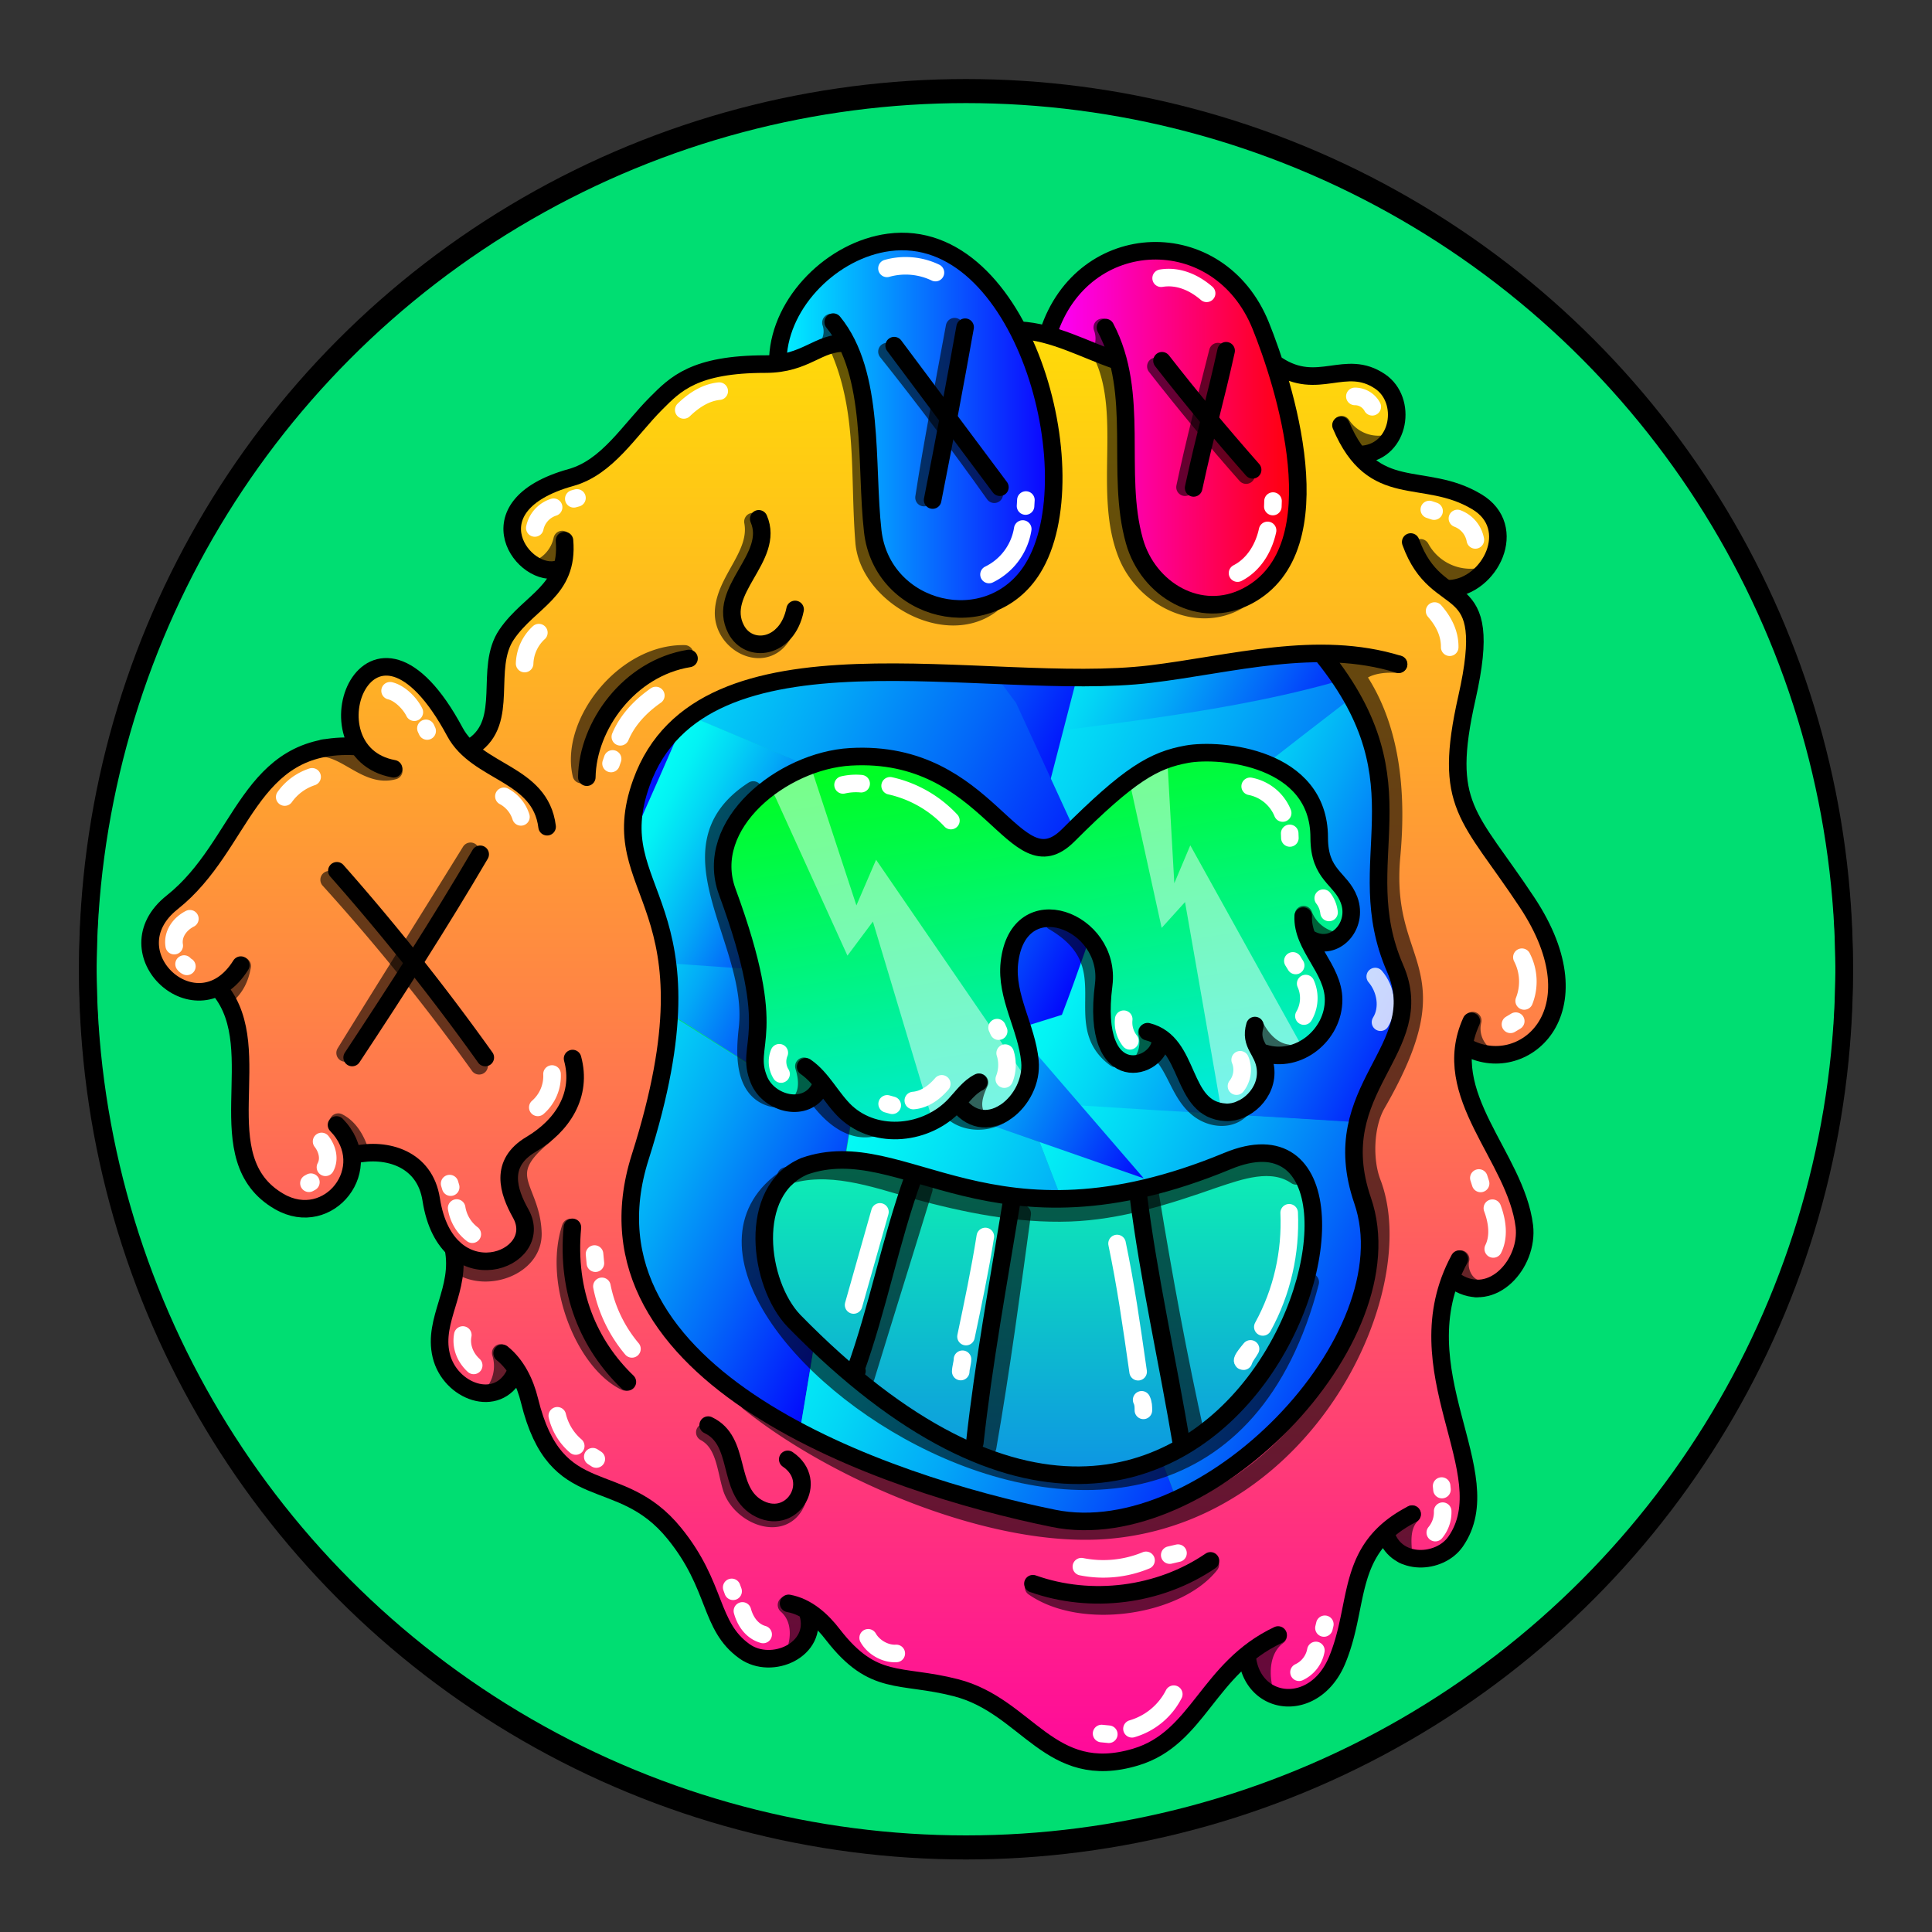 <svg version="1.1" id="Layer_1" xmlns="http://www.w3.org/2000/svg" x="0" y="0" viewBox="0 0 1100 1100" style="enable-background:new 0 0 1100 1100" xml:space="preserve" xmlns:xlink="http://www.w3.org/1999/xlink"><rect x="0" y="0" width="1100" height="1100" fill="#333333" stroke="none"/><style type="text/css">.st300{fill:#00DE72;stroke:#000000;stroke-width:10;stroke-linecap:round;stroke-linejoin:round;stroke-miterlimit:10;}</style><circle class="st300" cx="550" cy="553.7" r="500"/><linearGradient id="a8" gradientUnits="userSpaceOnUse" x1="558.119" y1="436.228" x2="806.198" y2="309.187" gradientTransform="matrix(1 0 0 -1 0 1100)"><stop offset="0" style="stop-color:#03fcf4"/><stop offset=".089" style="stop-color:#03f2f4"/><stop offset=".244" style="stop-color:#03d5f5"/><stop offset=".446" style="stop-color:#03a8f7"/><stop offset=".686" style="stop-color:#0368f9"/><stop offset=".957" style="stop-color:#0318fc"/><stop offset="1" style="stop-color:#030bfc"/></linearGradient><path style="fill:url(#a8)" d="M777.5 632.2c-21 64 38 96 31 151-4 29-37 44-59 23-39 0 84 96-74 61.8l-98-255 200 19v.2z"/><linearGradient id="b4" gradientUnits="userSpaceOnUse" x1="173.214" y1="619.428" x2="438.218" y2="483.425" gradientTransform="matrix(1 0 0 -1 0 1100)"><stop offset="0" style="stop-color:#03fcf4"/><stop offset=".089" style="stop-color:#03f2f4"/><stop offset=".244" style="stop-color:#03d5f5"/><stop offset=".446" style="stop-color:#03a8f7"/><stop offset=".686" style="stop-color:#0368f9"/><stop offset=".957" style="stop-color:#0318fc"/><stop offset="1" style="stop-color:#030bfc"/></linearGradient><path style="fill:url(#b4)" d="M331 377.1c-59 101.5-46 59.7-77 80.7-27 18-93-2-93 37 6 29.8 36 8.5 48 20 16.5 28-46 23-13 56.7 10.7-1 12 9.6 12 18 0 41 56 5 46 90 6 41 63 35 53.5-7.9-12-53.5 59-31 9.6 55.8-4 34 41 54 54.5 19l-42-202.6 70.9-144.5L331 377v.1z"/><linearGradient id="c3" gradientUnits="userSpaceOnUse" x1="342.781" y1="569.57" x2="468.781" y2="505.57" gradientTransform="matrix(1 0 0 -1 0 1100)"><stop offset="0" style="stop-color:#03fcf4"/><stop offset=".089" style="stop-color:#03f2f4"/><stop offset=".244" style="stop-color:#03d5f5"/><stop offset=".446" style="stop-color:#03a8f7"/><stop offset=".686" style="stop-color:#0368f9"/><stop offset=".957" style="stop-color:#0318fc"/><stop offset="1" style="stop-color:#030bfc"/></linearGradient><path style="fill:url(#c3)" d="M331 545c2 0 123 8 129 8.3l-5 70.8-124-79.4v.3z"/><linearGradient id="d3" gradientUnits="userSpaceOnUse" x1="192.925" y1="662.852" x2="343.925" y2="585.852" gradientTransform="matrix(1 0 0 -1 0 1100)"><stop offset="0" style="stop-color:#03fcf4"/><stop offset=".089" style="stop-color:#03f2f4"/><stop offset=".244" style="stop-color:#03d5f5"/><stop offset=".446" style="stop-color:#03a8f7"/><stop offset=".686" style="stop-color:#0368f9"/><stop offset=".957" style="stop-color:#0318fc"/><stop offset="1" style="stop-color:#030bfc"/></linearGradient><path style="fill:url(#d3)" d="M333 383s39.8 16 59 24.2L330 545s-123 30.6-123 30c-9.6-3-26-12-19.7-22 10.9-17 59-39.8-12-39.8-19.7 0-16-35 1-41.8 10-4 15 11 103-20C305 426 320 398 333 382.6v.4z"/><linearGradient id="e3" gradientUnits="userSpaceOnUse" x1="286.992" y1="458.984" x2="489.992" y2="354.984" gradientTransform="matrix(1 0 0 -1 0 1100)"><stop offset="0" style="stop-color:#03fcf4"/><stop offset=".089" style="stop-color:#03f2f4"/><stop offset=".244" style="stop-color:#03d5f5"/><stop offset=".446" style="stop-color:#03a8f7"/><stop offset=".686" style="stop-color:#0368f9"/><stop offset=".957" style="stop-color:#0318fc"/><stop offset="1" style="stop-color:#030bfc"/></linearGradient><path style="fill:url(#e3)" d="M370 736.6c-12-64-28-126.5-40-191.7l125 79.3 33.5-10s-33 200-33 201C369 878 384 757 370 736.6z"/><linearGradient id="f3" gradientUnits="userSpaceOnUse" x1="439.222" y1="373.432" x2="708.222" y2="235.432" gradientTransform="matrix(1 0 0 -1 0 1100)"><stop offset="0" style="stop-color:#03fcf4"/><stop offset=".089" style="stop-color:#03f2f4"/><stop offset=".244" style="stop-color:#03d5f5"/><stop offset=".446" style="stop-color:#03a8f7"/><stop offset=".686" style="stop-color:#0368f9"/><stop offset=".957" style="stop-color:#0318fc"/><stop offset="1" style="stop-color:#030bfc"/></linearGradient><path style="fill:url(#f3)" d="M455 817.1c11.5-68 23-137 34-204.8l103 38s83.5 217 83 217c-38 12 25 108-48 107.6-50-5-29-103-86-109.9 4 32-31 59.6-51 25-12-24.5-2-61-35-72.9z"/><linearGradient id="g1" gradientUnits="userSpaceOnUse" x1="532.938" y1="679.879" x2="827.935" y2="528.88" gradientTransform="matrix(1 0 0 -1 0 1100)"><stop offset="0" style="stop-color:#03fcf4"/><stop offset=".089" style="stop-color:#03f2f4"/><stop offset=".244" style="stop-color:#03d5f5"/><stop offset=".446" style="stop-color:#03a8f7"/><stop offset=".686" style="stop-color:#0368f9"/><stop offset=".957" style="stop-color:#0318fc"/><stop offset="1" style="stop-color:#030bfc"/></linearGradient><path style="fill:url(#g1)" d="M795 370.7c7.5 30-8 63 0 93.1 9 34 71 72 29.9 108-18 0-17-9-46 67.3l-200.8-12.3-28-255.8h244.8l.1-.3z"/><linearGradient id="h1" gradientUnits="userSpaceOnUse" x1="638.618" y1="629.254" x2="830.554" y2="531.286" gradientTransform="matrix(1 0 0 -1 0 1100)"><stop offset="0" style="stop-color:#03fcf4"/><stop offset=".089" style="stop-color:#03f2f4"/><stop offset=".244" style="stop-color:#03d5f5"/><stop offset=".446" style="stop-color:#03a8f7"/><stop offset=".686" style="stop-color:#0368f9"/><stop offset=".957" style="stop-color:#0318fc"/><stop offset="1" style="stop-color:#030bfc"/></linearGradient><path style="fill:url(#h1)" d="M774 639c-53.5-3.5-104-6-159-9.6l-39.9-44.1 29-8.4 24.5-69.5s164-129.5 165.5-128c-13 153 35 82 43 169.7 3 32-32 17-35 33.1C797 601.5 788 620 774 638.8v.2z"/><linearGradient id="i1" gradientUnits="userSpaceOnUse" x1="614.019" y1="789.038" x2="783.019" y2="703.038" gradientTransform="matrix(1 0 0 -1 0 1100)"><stop offset="0" style="stop-color:#03fcf4"/><stop offset=".089" style="stop-color:#03f2f4"/><stop offset=".244" style="stop-color:#03d5f5"/><stop offset=".446" style="stop-color:#03a8f7"/><stop offset=".686" style="stop-color:#0368f9"/><stop offset=".957" style="stop-color:#0318fc"/><stop offset="1" style="stop-color:#030bfc"/></linearGradient><path style="fill:url(#i1)" d="m642 247.4-59.5 171.4c70.9-9.6 146-17 213-42 7-26-22.5-44-43-50C809 236 695 243 642 247v.4z"/><linearGradient id="j1" gradientUnits="userSpaceOnUse" x1="442.133" y1="833.26" x2="643.133" y2="730.26" gradientTransform="matrix(1 0 0 -1 0 1100)"><stop offset="0" style="stop-color:#03fcf4"/><stop offset=".089" style="stop-color:#03f2f4"/><stop offset=".244" style="stop-color:#03d5f5"/><stop offset=".446" style="stop-color:#03a8f7"/><stop offset=".686" style="stop-color:#0368f9"/><stop offset=".957" style="stop-color:#0318fc"/><stop offset="1" style="stop-color:#030bfc"/></linearGradient><path style="fill:url(#j1)" d="M449.9 240c10 4 22 4 33 1.1 14-4 25-15 36.5-24 11-9 25-17 39-17s27 9 38 17c16 12 32.5 25 52 32.5l-58 224.1L449.9 240z"/><linearGradient id="k" gradientUnits="userSpaceOnUse" x1="357.104" y1="807.111" x2="658.067" y2="653.13" gradientTransform="matrix(1 0 0 -1 0 1100)"><stop offset="0" style="stop-color:#03fcf4"/><stop offset=".089" style="stop-color:#03f2f4"/><stop offset=".244" style="stop-color:#03d5f5"/><stop offset=".446" style="stop-color:#03a8f7"/><stop offset=".686" style="stop-color:#0368f9"/><stop offset=".957" style="stop-color:#0318fc"/><stop offset="1" style="stop-color:#030bfc"/></linearGradient><path style="fill:url(#k)" d="M462 244c-10-2.5-21-5-32-4.5s-22 4-29 12.1-9 21-3 29.6c3 4 7 8 5 12-1.5 3.5-6 4-9.8 4-14 0-27 2-39.7 7.9-12 6-23 16-27 29-2 6-2 13-2 19.7 0 9 1 18 3 26.5l300 126.5-49-106.6L462 244z"/><linearGradient id="l" gradientUnits="userSpaceOnUse" x1="435.046" y1="589.091" x2="595.046" y2="507.091" gradientTransform="matrix(1 0 0 -1 0 1100)"><stop offset="0" style="stop-color:#03fcf4"/><stop offset=".089" style="stop-color:#03f2f4"/><stop offset=".244" style="stop-color:#03d5f5"/><stop offset=".446" style="stop-color:#03a8f7"/><stop offset=".686" style="stop-color:#0368f9"/><stop offset=".957" style="stop-color:#0318fc"/><stop offset="1" style="stop-color:#030bfc"/></linearGradient><path style="fill:url(#l)" d="M629.6 507.4c-8 23-16 47-25 70.4l-149.9 46.8 12-185.6 163 68v.4z"/><linearGradient id="m" gradientUnits="userSpaceOnUse" x1="506.773" y1="513.561" x2="653.773" y2="437.561" gradientTransform="matrix(1 0 0 -1 0 1100)"><stop offset="0" style="stop-color:#03fcf4"/><stop offset=".089" style="stop-color:#03f2f4"/><stop offset=".244" style="stop-color:#03d5f5"/><stop offset=".446" style="stop-color:#03a8f7"/><stop offset=".686" style="stop-color:#0368f9"/><stop offset=".957" style="stop-color:#0318fc"/><stop offset="1" style="stop-color:#030bfc"/></linearGradient><path style="fill:url(#m)" d="M578 586.2c-31 9-58 17-89.8 27.9l163 56.8L578 586v.2z"/><linearGradient id="n" gradientUnits="userSpaceOnUse" x1="441.998" y1="531.996" x2="496.998" y2="503.996" gradientTransform="matrix(1 0 0 -1 0 1100)"><stop offset="0" style="stop-color:#03fcf4"/><stop offset=".089" style="stop-color:#03f2f4"/><stop offset=".244" style="stop-color:#03d5f5"/><stop offset=".446" style="stop-color:#03a8f7"/><stop offset=".686" style="stop-color:#0368f9"/><stop offset=".957" style="stop-color:#0318fc"/><stop offset="1" style="stop-color:#030bfc"/></linearGradient><path style="fill:url(#n)" d="M461 527.8c-2 34-4 65-6 96.7l34-10.6-28-86.1z"/><linearGradient id="o" gradientUnits="userSpaceOnUse" x1="359.947" y1="627.897" x2="470.947" y2="570.897" gradientTransform="matrix(1 0 0 -1 0 1100)"><stop offset="0" style="stop-color:#03fcf4"/><stop offset=".089" style="stop-color:#03f2f4"/><stop offset=".244" style="stop-color:#03d5f5"/><stop offset=".446" style="stop-color:#03a8f7"/><stop offset=".686" style="stop-color:#0368f9"/><stop offset=".957" style="stop-color:#0318fc"/><stop offset="1" style="stop-color:#030bfc"/></linearGradient><path style="fill:url(#o)" d="M391 406.9c-21 48.5-38 86-61 138l129.5 9.1 7.5-115.1-76-32z"/><style>.st40{fill:none;stroke:#000;stroke-width:10;stroke-linecap:round;stroke-linejoin:round;stroke-miterlimit:10}.st98{opacity:.6;enable-background:new}</style><g id="Outline"><path class="st98" d="M793 537c-1 .7-1 2-.5 3 5 10 11 35 25 30 8-2 21-13 18-22.4-.5-1-2-2-3-1.5-26 12-28-11-39-9.4v.3zm-34 274.5c6 5 26 8 25-3-6-7-20.6-12-21.5-26C750 772 744 803 759 811.5zm-219.3 52s1 .5 1 .8c9 13.5-3 36-18 40-34 6-9-6-6-44 .3-5.3 22.3 2.7 23 3.2zM342 731c5 7-4 22-4 33 8 13 29.6-5 33-14.9 2-12-17-21-28-20.2-1 .1-1 1.1-1 2.1zm31-120.2c2 23-8 47-26 61.9-13 10.9-17.5-30.6-8-27.9 6 4.2 28-18.8 34-34zm-157-59.9c-8 6-17 3-25 1-11 5 4 20 13.5 16 5-4 12-9 12-15.7-.5-.2-1.5-.2-.5-1.3zM337 473c-6-10-3-23 0-34 0-1 0-2-.6-2-9-9-23 11-19.8 20.7C318 463 338 475 337 472.8v.2z"/><path class="st98" d="M326 392c-2 29 24 45 7 44-7 2-14 1-15 11-1 11-24 0-24.5-1.3C285 433 317 404.5 326 392zm103-118c-9.9-4-16-16-18-25-4-6-9.9 1-11 6-7 54 29.5 28 29 19zm293 9c16 21 29.5 12 40 20.7 3 4 1 9.6-1 14-3 9-13 9-20 4.1-14.5-5.8-22-22.2-19-38.8z"/><path class="st40" d="M347 729c53.5 5 15 86 59 102 25 9 37-19.8 55-11.9 23 10.1 19.6 40 24 60.7 9.6 46 63 29.6 58-12.8"/><path class="st40" d="M519 861c89-9 47.5 119 114.5 115 39-6 35-47 25-76.5-3-9 0-18.5 7-24.5 24.5-21 59 15.5 84-2.5 15-11 8-33-2-45-12-15 0-32 10-43"/><path class="st40" d="M790 539c53 69.8-64 71 8 194.5 6 14 11 32 11 48.5 0 32-49 47.5-61 16"/><path class="st40" d="M721 287c2 51 64 31 74 88 6 34-11.5 71 7 103 10 18 27 31.5 34 51 8 19-4 47-27 42"/><path class="st40" d="M407 290.6c-16-8-12-29.9-2-41 17-15 40.5-10 61-6 29.8 1 49-29 75-38 50-17 81 55 133 44 23-5 48-11 69 1 25 14 33 55 10 75"/><path class="st40" d="M428 278c-16 26.5-51 17.5-76 28.5-20 10.5-28 33-23 55 10 47-43 51-39 88m25 4.5c1.5-23 35-26 41-5 7 25-13 47 16 72"/><path class="st40" d="M334 476c-20-34-61-31.5-89-9.6-20 8-43-3-64 4-22 7-28 37-5 43.5 6.5 2 23-2 26-1 15 4 11 25-5 30-21 6-10 29 6 29"/><path class="st40" d="M216 554.5c-15 15-14 41 2 55 37 22 41 31 36 69.7-2 31 46 41 53.5 10 2-10.8-4-22 0-33 13-32 44 20 62-44.5"/><path class="st40" d="M327 647.9c25 29.7-.5 47-7 75-10 32.5 34 65 53 25"/><path d="M729 262.5c9 4 16 13 18 22.5m-193-68c12.5 2 24.5 8 34 16m9 9 3 3m-163 10c-5.5-.9-12 .6-15.5 4M362 319.6c-9 2-14 10.7-16 19M339 449c4 1 6 6 6 9.8M308.5 470c-12-6-16-5-22-4M175 492c1-4 5-7 9-7.5m38 89.5c-4 8 0 16 4 19.9m44 78.6c-1 6 1 15 9 18m76-77.5c-3 14-13 14.5-16 16m4.5 119.5c-5-3-9-9-8-15M397 782c-1 14.5 7 28 14 30m90 53.9c-3 12 2 27 14.5 25M636 957c14-3 17-28 11-38m96-60.1c1-7 0-14-4-19m46-49.1c8-6.5 9-25 3-39M786 582c5-8 3-19-3-26m37-12c2-8.5-.6-18-7-24m-56-169c18 6 22 30 21 35" style="opacity:.788;fill:none;stroke:#fff;stroke-width:10;stroke-linecap:round;stroke-linejoin:round;stroke-miterlimit:10;enable-background:new"/></g><style>.st40,.st68{fill:none;stroke-width:10;stroke-linecap:round;stroke-linejoin:round;stroke-miterlimit:10;stroke:#000}.st68{opacity:.6;enable-background:new}</style><g id="Diamond_Grillz"><linearGradient id="SVGID_00000158020979588429643290000018342716222877648305_" gradientUnits="userSpaceOnUse" x1="591.196" y1="-432.994" x2="591.196" y2="-128.969" gradientTransform="translate(0 1066)"><stop offset="0" style="stop-color:#0dffaa"/><stop offset="1" style="stop-color:#0d62ff"/></linearGradient><path style="fill:url(#SVGID_00000158020979588429643290000018342716222877648305_)" d="M510.5 800.6c214 157 325-208 159-129-69 33-123-6-175-9-30.5-13-130.5 30.4 16 138z"/><path class="st68" d="M738 669.5c-14-9.6-32-3-47 2-27 9.5-54 18-82 19-29.6 1-59-5-88-12.9-24-7-49.7-16-73.5-8"/><path class="st68" d="M526 677c-11 36-22 71-33 107m89-93c-6 44-12 89-19.7 133M655 681c7.5 46 16 92 26 137"/><path d="M734 690.5c1 22.5-4 45-15 65m-7 12.5c-1 2-3 4-4 7-1 0-1-1 4-7zm-76-60c5 24 8 45 12 73m2 16c1 2 1 4 1 6m-90-99c-3 19-7 38-11 57m-2 12.9c0 2-1 5-1 7M501 690l-15 53" style="fill:none;stroke:#fff;stroke-width:10;stroke-linecap:round;stroke-linejoin:round;stroke-miterlimit:10"/><path class="st68" d="M448 670.5C341 742 680 984 746 730"/><path class="st40" d="M699 661c-135 56-184-17-241 3-33 14-26 67-6 88 253 259 369-141.5 247-91z"/><path class="st40" d="M519.9 670.6c-13 36-20 74-33 110 0-.5 1 0 1 0M576 684c-7.5 46-16 92-21 137.5m93-141.7c6 48 17 96 25 144"/></g><defs><linearGradient id="zl" x1="574.42" y1="410.83" x2="618.38" y2="675.51" gradientUnits="userSpaceOnUse"><stop offset="0" stop-color="#00ff19"/><stop offset=".22" stop-color="#00fa46"/><stop offset=".7" stop-color="#00eeb6"/><stop offset="1" stop-color="#00e6ff"/></linearGradient><style>.zl-3{fill:none;stroke-linecap:round;stroke-linejoin:round;stroke-width:10px;stroke:#000}</style></defs><path d="M746.4 534.9c13.5 7.2 27.2-7.7 21.7-22.5-4.6-12.5-17-13.9-17-35.5 0-45.9-85.7-81.3-142.9-1.3-25.4 35.5-44.1-49.3-124-44.7-38.6 2.2-84.3 38.4-70.1 76.9 31 84.2 9.1 85.6 18.1 107.2 5.8 13.7 26.8 18.9 35.1 4.2 19.3 25.5 52.7 36.3 76.4 9.9 57.9 26.7 37.8-55 32.1-74.1-3.2-45.4 46.6-36.5 51.6-5.4 2.6 16.2-3.4 85.5 34.5 44.1 8.8 6 10.9 17.4 16.6 25.9 16.3 24.1 45.5 11.2 42.2-17 41.4 1.7 44.3-39.2 25.7-67.7Z" style="fill:url(#zl)"/><path d="M438.8 449.7a25.8 25.8 0 0 1 3.2 5.3l40.5 89.1 14.5-19.4 34 113.4s15.8-8.2 16.6-6.9c13.2 12.2 32.4-1.9 37.5-15.9l-86.3-125.8-11.2 26-25.8-78.5m180 6.5 1.7 3.3 17.9 81.5 13.3-14.7s20.7 118 20.7 118.8c22.6 2.6 24.8-13.8 24.4-31.7 8.1 1.5 14.9-1 21.4-5l-63.5-114.4-9.1 21.6-4-70.7" style="fill:#fff;opacity:.47"/><path class="zl-3" d="M458.7 607.4c9.5 6.5 14.6 17.9 23 25.8 17.5 16.1 46.2 12.8 62-4.2 4.3-4.6 8-10 13.6-12.8"/><path class="zl-3" d="M546 629c16.3 20.4 42.6-2.4 40.4-24.8-1.8-19.2-13.8-36.8-11.7-56 4.9-44.6 58.3-24.1 53.7 12.5-7.8 60.9 32.4 47.9 32.4 31.3"/><path class="zl-3" d="M653.4 587.4c25.2 6.3 18.1 44.5 44.5 45.9 11.1.6 24.3-10.8 22.6-25.1-1.2-10.5-9.2-13.3-6-24.3m5.2 15.7c19.4 6.2 39.7-10.2 39.6-30.5-.1-17.6-18.1-30.4-17.3-47.5"/><path class="zl-3" d="M746.4 534.9c13.5 7.2 27.2-7.7 21.7-22.5-4.6-12.5-17-13.9-17-35.5 0-45.9-56.4-50.9-75.3-47.5s-32.8 11.4-67.6 46.2c-30.9 30.9-44.1-49.3-124-44.7-38.6 2.2-84.3 38.4-70.1 76.9 31 84.2 9.1 85.6 18.1 107.2 5.8 13.7 26.8 18.9 34.5 4.6"/><path d="M428.9 449.8c-51.5 33.4 2.4 85.8-3.3 135.8-1.6 14-2.6 35.5 14.5 39.7m17.6-18.2c1.8 5.9 2.6 12.4-.2 17.8m100.2-8.6c-2.4 5.2-4.6 11.2-2.8 16.8m98-45.3a19.7 19.7 0 0 1-1.7 15.4m63.6-18.4c3.6 7 9.7 13.6 17.8 14.8m9.6-78.8a23.7 23.7 0 0 0 16.6 14.6m-292.7 90.2c7.1 9.4 17.8 19 30.4 16.6m45.9-9.1c7.6 6.5 19.7 6.8 28.5 1m28.9-109.4c42.3 24.6 7.5 57.5 35.3 77.9m26.3-2.6c8.7 9.5 10.9 24.3 22 32.1 7 4.9 17.3 5.9 23.4-.7" style="opacity:.6;stroke:#000;fill:none;stroke-linecap:round;stroke-linejoin:round;stroke-width:10px"/><path d="M711.8 447.7a25.1 25.1 0 0 1 18.5 15.2m4 11.6.1 2.6m19 34.3a16.1 16.1 0 0 1 3.3 8.1M743.4 560a20.2 20.2 0 0 1-1 18.5m-6.3-31.4 1.6 2.6m-31.6 53.7a15 15 0 0 1-2.1 15m-60.7-25.8a17 17 0 0 1-3.5-12.3m-133-132.9a67.2 67.2 0 0 1 34.6 19.8m-51.1-21a32.6 32.6 0 0 0-10.3.7m92.3 152.7a22.1 22.1 0 0 1-.5 14.8m-4.1-29.3.9 2m-32.4 30c-4.2 4.9-9.8 9-16.2 9.5m-12 2.7-2.9-.8m-60.4-17a13.3 13.3 0 0 1-1-12.1" style="stroke:#fff;fill:none;stroke-linecap:round;stroke-linejoin:round;stroke-width:10px"/><defs><linearGradient id="held" x1="487.03" y1="101.63" x2="487.03" y2="1030.12" gradientUnits="userSpaceOnUse"><stop offset="0" stop-color="#ffe600"/><stop offset=".1" stop-color="#ffda09"/><stop offset=".27" stop-color="#ffb91f"/><stop offset=".5" stop-color="#ff8544"/><stop offset=".78" stop-color="#ff3d76"/><stop offset="1" stop-color="#ff00a1"/></linearGradient><linearGradient id="held-2" x1="597.51" y1="243.57" x2="738.92" y2="243.57" gradientUnits="userSpaceOnUse"><stop offset="0" stop-color="#fb00ff"/><stop offset="1" stop-color="#ff0004"/></linearGradient><linearGradient id="held-3" x1="444.45" y1="242.09" x2="599.98" y2="242.09" gradientUnits="userSpaceOnUse"><stop offset="0" stop-color="#00f2ff"/><stop offset="1" stop-color="#0d00ff"/></linearGradient><style>.held-4,.held-5{fill:none;stroke-linecap:round;stroke-linejoin:round;stroke-width:10px;stroke:#000}.held-5{opacity:.6}</style></defs><path d="M788.2 874.7c-20.6 15.9-16.9 45.9-26.3 67.8-9.9 26.9-45.1 32.6-54.5 2.9-17.1 13.4-60 100.4-135.1 29.1-24-22.7-76-5.9-108.9-54.9-28.1 66.6-61.8-14.3-72.1-35.9-13.8-28.7-49.2-32.1-71.9-50-13.5-13.8-12-37.5-26.7-51.3-6.7 22.2-46.4 12.4-40.6-31.3 2.2-16.3 11.5-34.1-.1-48.9-6.6-8.4-8.8-56.4-49.9-42.9-5.2 35.2-49.7 35.7-60.7 3.3s4.6-70-17.5-100.9c-18.8 10.2-59.1-18.3-21.8-52.6 41.3-38.2 37.4-80.5 101.9-86-12.6-12.9 0-91.2 64.2 3.2 23.2-25-6.2-44.4 48.7-99.3-65.9-32.9 15.9-56.6 33.8-71.9 31-38.9 41.5-46.7 92.8-48.8-4.4-48.9 82.7-113.4 135.2-22.6 3.6 6.2 12.5 4.5 18.8 6.2 14.6-58.7 99.1-60.4 120.1-5.5 6.5 21.7 14.9 32.2 39 28.8 40.8-8.7 51.5 35.6 17.2 45 11.7 17.6 134.8 27.4 52.3 79.9 35.3 17.1-5.4 83.8 7.6 116.5 10.2 36 46.1 60.2 52.7 97.9 5.8 32.9-18.9 56.8-51.4 43.4-7.5 32.5 34.3 74.4 34 108.2-2.3 21.1-22.2 35-42.3 25.5-20.6 43.7 13.7 88.6 7.8 133-1.3 17.3-21.5 34-36.6 19.7-85.9-99-44.9-81.3-124-31.5 30.2-5.4 70.4-51.2 86.5-76.8 50.9-80.4-12.1-94.4 29.2-172.4 24.3-45.8-11.8-58.1-5.3-114.7 4.6-40-.7-83.7-32.9-112.7-13.9-4-28.8-.6-43 2.2-100.3 40.1-356.6-58.5-346.4 112.7 74.8 137.5-112.5 228.5 112.3 336.1 105.6 50.5 179.1 61.2 267.9-23.5 19.6 18.5 30.4 44.9 50.7 62.9 4.8 4.4.1 7.4-4.7 10.1Z" style="fill:url(#held)"/><path d="M629.4 186.5c20 37.8 5.5 82.7 16.5 121.6 7.8 27.7 37.4 45.3 64.2 31.3 51.9-27.1 20.4-122.5 7.7-154-23.8-58.8-101.2-56.1-120.3 4.3l38.1 16Z" style="fill:url(#held-2)"/><path d="M474.4 183.4c24.1 29.4 18.2 81.2 22.5 119 5.3 46.4 66.5 61 91.1 21.3 33.3-53.6-5.9-195.7-81.9-185.7-31.8 4.2-61.7 33.6-61.6 65.7a109.5 109.5 0 0 0 37.6-10.2Z" style="fill:url(#held-3)"/><path class="held-4" d="M763.5 242.1c18.5 43.9 46.9 25.4 77.2 43.5 24.7 14.6 7.7 48.4-15.3 49.6"/><path class="held-4" d="M803.2 308.6c15.4 42.7 48.6 15.1 32 88.7-14 62.1 1 66.3 34.2 116.4 42.1 63.5-3.2 100.1-34.5 82.4"/><path class="held-4" d="M837.7 581.5c-19.1 42 25.3 76.8 30.2 116.6 2.5 21.1-18.1 44.8-38.7 31.8"/><path class="held-4" d="M830.9 716.9c-34.2 63.3 25 122-2.2 160.9-9 12.8-33 14.1-39.3-3.4m-13.2-615.7c21.1-2.3 25.2-30.9 9.6-41.5-19.9-13.5-35.3 6-58.6-9.3M597 189.3c19.6-60 97-62.7 120.8-3.9 12.7 31.5 44.2 126.9-7.7 154-26.8 14-56.4-3.6-64.2-31.3-11-38.9 3.5-83.8-16.5-121.6"/><path class="held-4" d="M635.8 205.3c-18.2-6.2-35.9-16.3-55.3-17.3"/><path class="held-4" d="M442.9 203.7c1.5-32.1 31.4-61.5 63.2-65.7 76-10 115.2 132.1 81.9 185.7-24.6 39.7-85.8 25.1-91.1-21.3-4.3-37.8 1.6-89.6-22.5-119"/><path class="held-4" d="M481.6 195.4c-15.9-.8-22.4 11.9-45.8 11.9-40.5 0-51.3 11.4-62.2 22.3-15.4 15.4-27.7 36.5-48.6 42.3-58.4 16.3-26.4 58.6-6.9 52"/><path class="held-4" d="M321.4 307.8c2.5 28.8-19.7 34.1-32.9 53.4s2.1 49.4-19.2 63.6"/><path class="held-4" d="M224.1 437.7c-52.2-9.5-13.5-111.2 34.9-21 12.7 23.7 48.7 23.2 52.5 54"/><path class="held-4" d="M202.4 425c-61.4-3.3-63.3 56.1-104.3 88.7-36.2 28.6 14.4 75.3 39 35.8"/><path class="held-4" d="M125.3 563.7c27.8 34.2-8.8 95.9 33.7 120.4 28.2 16.3 56.3-19.3 32.6-43.6"/><path class="held-4" d="M202 657.4c18.2-4 39.9 2.2 43.5 25.5 8.7 56 65.9 34.8 51 8.1-7.1-12.7-12.4-28.6 5.8-39.4s29.3-28.4 23.7-48.9"/><path class="held-4" d="M258.1 710.6c4.8 23.6-11.8 40.5-6.9 61.1s32 30.9 42 10.4"/><path class="held-4" d="M285.9 770.5c8.2 6.6 13.1 16.7 15.6 27 15.2 61.9 51 36.8 82.4 75.5 24.6 30.2 19.7 52.7 40 67.2 15.6 11.1 42.2-1 36.2-21.4"/><path class="held-4" d="M449 912.9c10.4 1.9 18.9 9.5 25.3 17.9 23.1 29.8 37.9 21.9 69.9 30.1 41 10.5 53.3 54.2 102.4 39.5 35.9-10.7 40.8-50.5 81.1-69.5"/><path class="held-4" d="M710.1 943.7c3.3 28.3 38.3 32.1 51.1 1.8 13.6-32.4 4.2-63.5 42.8-83.4M191.8 495.8a1308.4 1308.4 0 0 1 84.5 106.3"/><path class="held-4" d="M200.5 602.1c25.3-38.3 50.1-76.8 72.9-115.7m129.8 325c19.1 9 10.4 36.3 27.7 46.8 19.6 11.8 36.2-14.7 17.6-27.3M325.9 698.8c-3.5 37.1 9.5 67 31.3 88M432 295.4c9.6 22.2-24.4 40.8-12.9 62.9 7.3 14 29.1 11.2 33.6-11.3m-60.4 27.9c-34 5.5-57.7 38.2-58.2 67.6m215.4-256.2q-8.8 49.3-18.5 98.4m130.6-79.3c16.5 21.2 33.8 41.9 51.6 62.1"/><path class="held-4" d="M679.6 277.8c6.8-31.5 12.5-50.8 18.5-78.1"/><path class="held-5" d="M505 200.2q31.7 39.8 61.1 81.2"/><path class="held-5" d="M543.5 186c-5.9 32.4-12.4 64.7-17.4 97.3m132-74.7q24.8 31.8 51.4 61.9"/><path class="held-5" d="M693.4 200.2c-6.5 25.9-13.2 51.1-18.7 77.2"/><path class="held-4" d="m509.1 196.8 60.2 80.6"/><path class="held-5" d="M808.8 311.9a32.3 32.3 0 0 0 31.2 16.8m-76.1-86.9a24.9 24.9 0 0 0 22.7 11.2m-158.1-49c14.6 33.4-.5 76.9 12.9 111.2 9.3 24.1 39.1 40.7 63.4 26.8m-77.2-155.6a18.5 18.5 0 0 1-.2 13.3m-150.2-2.4c16.2 36.4 11.7 72.6 14.8 111.3 2.4 30 46.2 55.1 72.2 35.7m-91.1-160.6a15.2 15.2 0 0 1-.3 10.7M320.1 307.2a23.5 23.5 0 0 1-10.6 15.1m-85.3 116.5c-14.6 4.1-26-11.8-40-12.9M137.9 550c-1.2 6.8-3.7 12.1-8.9 16.7m63.6 72.2c6.1 3.1 9.9 9.5 12.1 16m57.8 66.1c15.4 9.4 41.5-.1 40.9-19-.8-26-22-32.5 6.5-55.5m-24.8 123.8a25 25 0 0 1-2.5 20.5m165.2 123c6.8 5.9 7.9 14.8 6.1 22.8M804 862.1c-6.4 6.4-5.6 15.1-4.9 23.3"/><path class="held-4" d="M796.3 378.2c-46.3-14.3-94.8 0-141.3 5.6-93.5 11.3-255.4-33.9-289.8 61.8-23.3 64.7 46.4 65.1-.7 213.2C324.8 783.7 503.6 845 599.9 864.5c86.5 17.6 203.1-102 175.9-181-22.1-64.3 38.8-85.6 18.5-132.2-26.8-61.7 18.5-104-40.8-177.7M588.1 901.7c33.2 11.8 72 6.9 101.1-13"/><path class="held-5" d="M187.4 500.9a1190.8 1190.8 0 0 1 85.4 105.9"/><path class="held-5" d="M267.9 484.7c-23.5 38-48 76.9-71.4 114.8m204.8 216c11.3 6 11.8 20.4 15.1 31.3 4.9 16.3 30.3 26.5 37.5 7.3m-129-155.2c-10.4 31.4 7.9 76.7 31.2 87.9m33.7-414.5c-34.4-.7-65.7 39.6-58.8 68.7m97.7-144c3.5 18.8-15.9 33.1-16.7 51.2s23.3 30.5 33.5 13.3m386.1 355.4c-1.6 6.5 2.3 14.9 8.8 16.7m-1.9-152.5a19.1 19.1 0 0 0 4.9 17.9m-47.1-220.8c-16.3-1.4-26.9 5-24.6 12-2.5-4-4.6-11.8-7.2-15.2 27.1 30.1 31.5 72.4 27.8 112.3-6 65.6 37.5 61.6-8.4 141.3-6.9 12-7.6 32-2.6 44.9 22.8 59.8-35.9 187.3-149.7 197.6-64.7 5.9-155.1-32.4-205.4-72.9m162.3 105.5c27.9 19.4 81.9 10.8 100.6-12.9"/><path d="M771.4 225.7a11.2 11.2 0 0 1 9.9 5.9m-199 69.6a34.9 34.9 0 0 1-19.2 25.9M505 152.8a39.3 39.3 0 0 1 27.6 2.4m128.5 3.2c10.3-1.7 19.4 3 25.9 8.6M583.9 288.1l.2-3.4M721.7 302c-2 9.4-7.4 19.3-17.1 24.3m20.1-37.9.1-3.1m105 9.9a16.1 16.1 0 0 1 10.2 12.2m-26.2-17.3 2.7.9m.3 56.9c5.1 5.8 8.7 12.7 8.6 20.6M866.5 545a30.1 30.1 0 0 1 1.3 24.9m-4.8 11.5-3 1.8m-10.3 104.7c2.8 7.5 4 16.1.5 23.2m-8.2-40.4 1 3.1m-500.3 58.6a79.3 79.3 0 0 0 17.1 35.6m-21.3-54 .5 5.2M373.4 396c-8.6 6-16.1 13.8-20.2 23.5m-4.4 12.6-.9 2.6M615.7 892a63.4 63.4 0 0 0 36.8-3.6m13.5-3 4.7-1.1M409.5 222.7c-7.8.8-14.5 5.2-20.2 10.7m-74.1 55.4a15.8 15.8 0 0 0-10.7 11.8m22.2-16.6 1.8-.5m-21.7 76.7a24.9 24.9 0 0 0-8.1 17.6m-11.8 75.6a20.1 20.1 0 0 1 9.7 11.7m-74.5-71.8c5.5 1.3 11.3 7.1 13.8 12.2m6.6 9.2.7 1.5m-65.5 26.1a31 31 0 0 0-15.6 11.5m-54 69.3c-5.7 2.9-10 8.7-8.9 15.3m5.6 10.5a4 4 0 0 0 1.6 1.3m76.7 99.7c3.2 4.1 4.8 9.9 2.2 14.7m-8.3 8.5-1.1.6m138.4-62.2a23.7 23.7 0 0 1-8.1 19M260 687.8a23.3 23.3 0 0 0 8.9 14.9m-12.3-26.8-.6-2m7.5 86.2c-1.2 6.3 1.2 12.7 6.2 17.3m47.6 28.7a32.5 32.5 0 0 0 10.5 17.2m9.7 6.1 2 1.3m83.2 86.5c1.7 6.3 5.7 11.7 11.8 13.4M417.4 906l-.8-2.2m77.7 28.7c3.1 5.5 9.9 9.3 16 8.9m158 23.2a38.9 38.9 0 0 1-23.8 19.7m-13.2 3.1-4.1-.4m122-47.3a17.1 17.1 0 0 1-9.6 12.4m14.7-27.3-.5 2.1m67.6-66.5a18.1 18.1 0 0 1-4.2 12.2m3.6-26.5.2 2" style="stroke:#fff;fill:none;stroke-linecap:round;stroke-linejoin:round;stroke-width:10px"/><path class="held-5" d="M727.7 931.4c-8.3 6.1-10.4 17.1-8.6 27.6"/><circle cx="550" cy="550" r="500" style="fill:none;stroke:#000;stroke-width:10;stroke-linecap:round;stroke-linejoin:round;stroke-miterlimit:10"/></svg>
